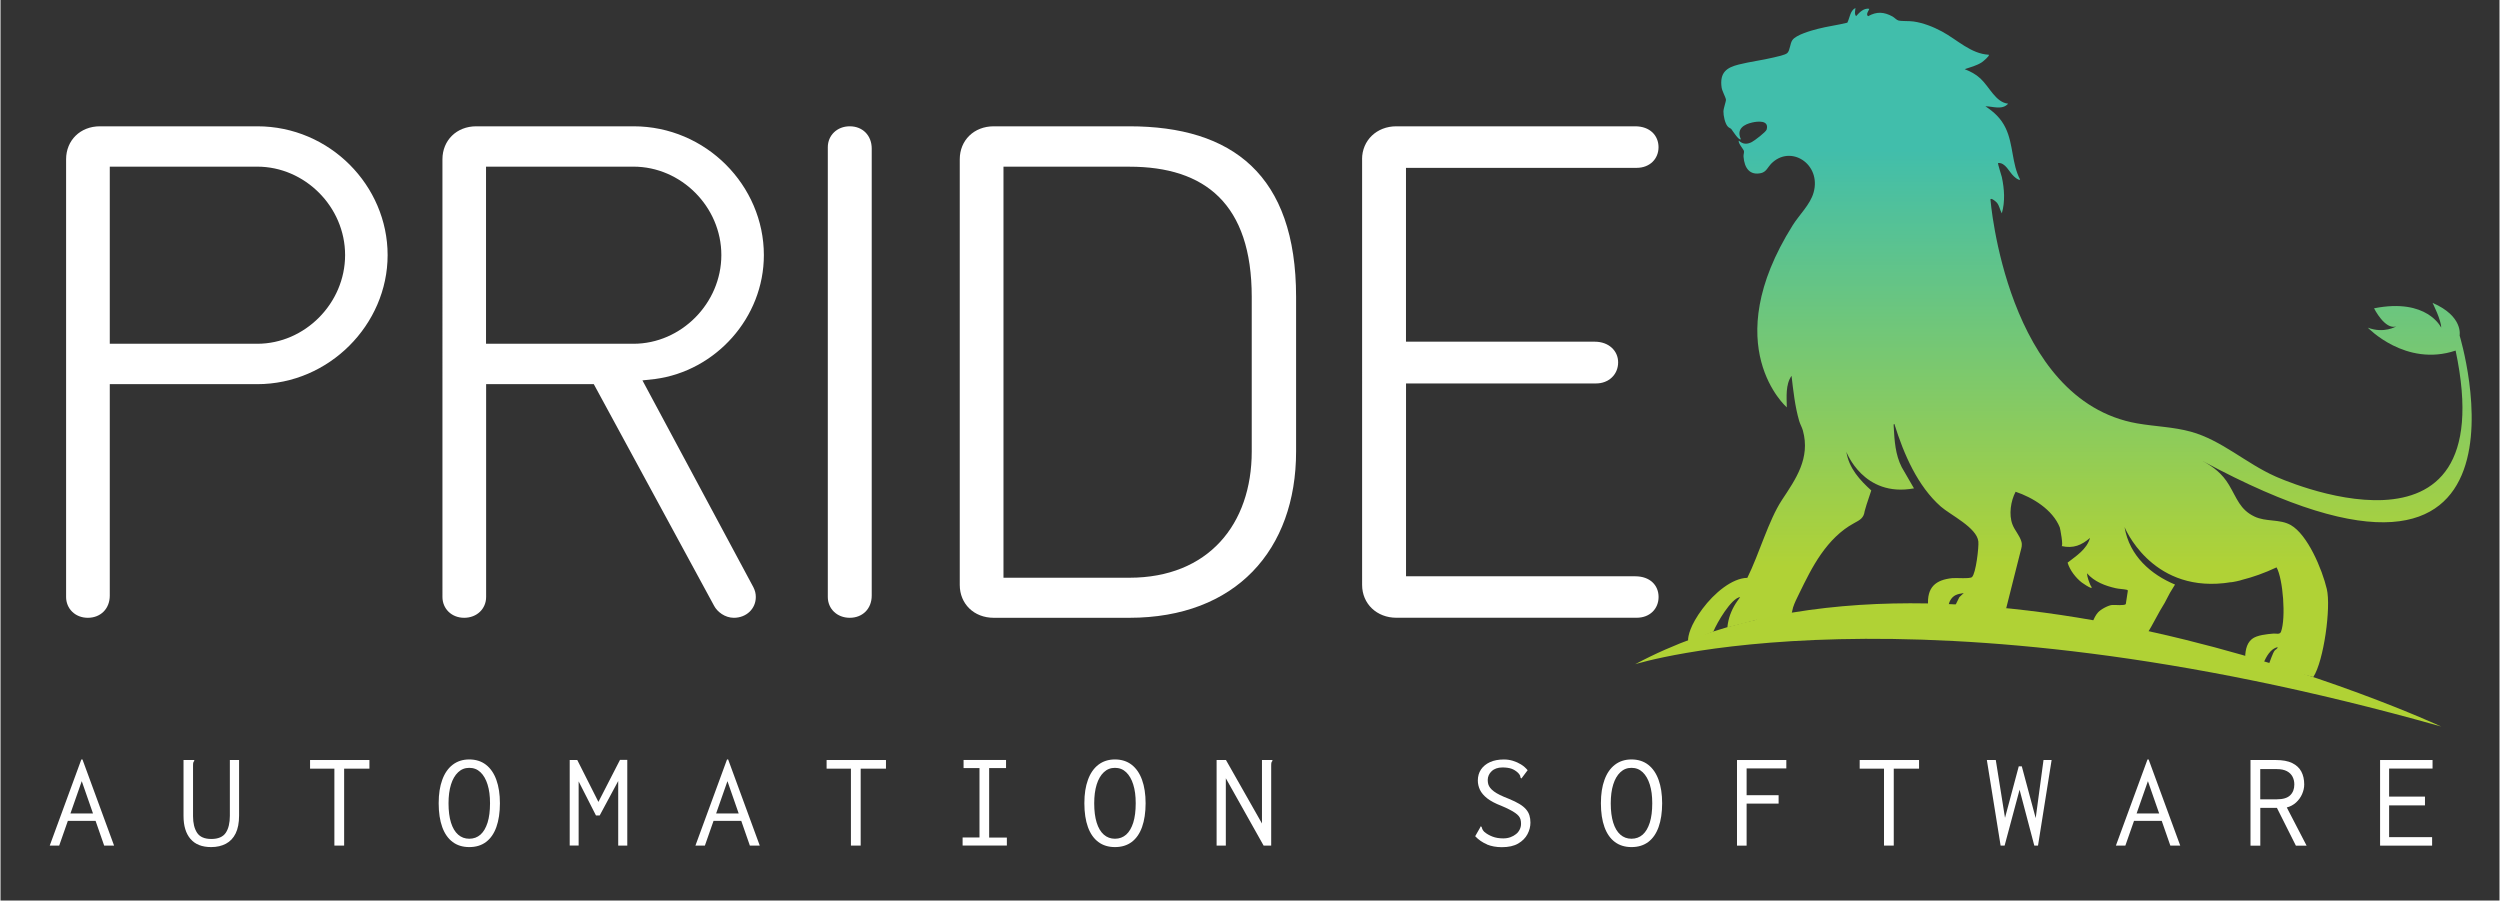 <?xml version="1.0" encoding="UTF-8"?><svg id="a" xmlns="http://www.w3.org/2000/svg" width="7.19in" height="2.59in" xmlns:xlink="http://www.w3.org/1999/xlink" viewBox="0 0 517.8 186.6"><rect x="0" y="0" width="517.8" height="186.6" fill="#333333" stroke="none"/><defs><linearGradient id="b" x1="430.86" y1="229.91" x2="430.86" y2="42.5" gradientTransform="translate(0 188) scale(1 -1)" gradientUnits="userSpaceOnUse"><stop offset=".39" stop-color="#41beab"/><stop offset=".85" stop-color="#b0d236"/></linearGradient></defs><path d="M16.83,161.87l-4.67,13.34h-1.96l6.55-17.85h.23l6.55,17.85h-2.05l-4.64-13.34h-.01ZM19.9,170.09h-6.43l.4-1.54h5.58l.46,1.54h0Z" fill="#fff"/><path d="M39.36,173.83c-.96-1.13-1.44-2.71-1.44-4.74v-11.61h2.22v.2c-.11.11-.18.24-.21.37-.03.13-.04.36-.04.68v10.39c0,1.44.28,2.59.84,3.44s1.54,1.28,2.95,1.28,2.42-.43,2.99-1.28.85-2.03.85-3.53v-11.56h1.91v11.53c0,1.5-.24,2.73-.71,3.69-.47.96-1.14,1.67-2.01,2.13-.86.46-1.88.7-3.06.7-1.9,0-3.33-.56-4.28-1.69h-.01Z" fill="#fff"/><path d="M69.18,175.21v-15.94h-5.04v-1.79h12.3v1.79h-5.24v15.94h-2.02Z" fill="#fff"/><path d="M97.13,175.52c-1.35,0-2.5-.35-3.44-1.05s-1.67-1.73-2.16-3.09c-.49-1.36-.74-3-.74-4.94s.25-3.5.74-4.85c.49-1.36,1.21-2.4,2.16-3.13s2.1-1.1,3.44-1.1,2.52.37,3.46,1.1,1.66,1.77,2.15,3.13.74,2.97.74,4.85-.25,3.58-.74,4.94-1.21,2.39-2.15,3.09-2.09,1.05-3.46,1.05ZM97.13,173.79c.91,0,1.68-.29,2.32-.85.64-.57,1.12-1.4,1.47-2.49.34-1.09.51-2.42.51-4s-.17-2.79-.51-3.89c-.34-1.09-.83-1.94-1.47-2.55s-1.41-.91-2.32-.91-1.66.3-2.31.91-1.14,1.46-1.48,2.55c-.34,1.09-.51,2.39-.51,3.89,0,1.58.17,2.91.51,4,.34,1.09.83,1.92,1.48,2.49s1.41.85,2.31.85Z" fill="#fff"/><path d="M117.94,175.21v-17.73h1.57l4.38,8.68,4.47-8.71h1.51v17.76h-1.88v-13.38l-3.84,7.14h-.77l-3.59-7.06v13.29h-1.85Z" fill="#fff"/><path d="M150.62,161.87l-4.67,13.34h-1.96l6.55-17.85h.23l6.55,17.85h-2.05l-4.64-13.34h0ZM153.69,170.09h-6.43l.4-1.54h5.58l.46,1.54h-.01Z" fill="#fff"/><path d="M176.21,175.21v-15.94h-5.04v-1.79h12.3v1.79h-5.24v15.94h-2.02Z" fill="#fff"/><path d="M199.35,175.21v-1.68h3.5v-14.38h-3.3v-1.68h8.8v1.68h-3.5v14.4h3.67v1.65h-9.17Z" fill="#fff"/><path d="M230.92,175.52c-1.35,0-2.5-.35-3.44-1.05s-1.67-1.73-2.16-3.09-.74-3-.74-4.94.25-3.5.74-4.85c.49-1.36,1.21-2.4,2.16-3.13s2.1-1.1,3.44-1.1,2.52.37,3.46,1.1,1.66,1.77,2.15,3.13c.49,1.36.74,2.97.74,4.85s-.25,3.58-.74,4.94-1.21,2.39-2.15,3.09-2.09,1.05-3.46,1.05ZM230.92,173.79c.91,0,1.68-.29,2.32-.85.64-.57,1.12-1.4,1.47-2.49.34-1.09.51-2.42.51-4s-.17-2.79-.51-3.89c-.34-1.09-.83-1.94-1.47-2.55s-1.41-.91-2.32-.91-1.66.3-2.31.91-1.14,1.46-1.48,2.55-.51,2.39-.51,3.89c0,1.58.17,2.91.51,4s.83,1.92,1.48,2.49,1.41.85,2.31.85Z" fill="#fff"/><path d="M251.98,157.48h1.94l7.46,13.15v-13.15h2.16v.2c-.11.11-.19.24-.21.37-.03.13-.04.36-.04.68v16.48h-1.57l-7.83-13.95v13.95h-1.91v-17.73h0Z" fill="#fff"/><path d="M307.99,174.95c-.92-.38-1.73-.94-2.43-1.68l1.02-1.79.11-.26.2.11c.04.13.08.28.14.44.06.16.19.36.4.58.49.42,1.07.75,1.72,1s1.4.37,2.23.37c.53,0,1.02-.08,1.47-.24s.83-.38,1.17-.65.59-.59.77-.96c.18-.37.27-.76.27-1.17,0-.32-.03-.61-.1-.88-.07-.26-.19-.5-.37-.72s-.42-.43-.73-.65-.69-.45-1.17-.69c-.47-.25-1.04-.51-1.71-.79-1.23-.47-2.21-.99-2.92-1.54-.71-.56-1.21-1.15-1.51-1.77-.29-.62-.44-1.27-.44-1.93,0-.87.22-1.63.65-2.28.44-.65,1.06-1.16,1.86-1.53.81-.37,1.77-.55,2.89-.55.64,0,1.27.09,1.86.27s1.16.43,1.68.75.98.72,1.38,1.2l-1.11,1.48-.17.23-.17-.11c-.02-.15-.06-.3-.11-.46-.06-.15-.19-.34-.4-.57-.46-.44-.94-.73-1.45-.9-.51-.16-1.12-.24-1.82-.24-.47,0-.9.07-1.27.2-.37.13-.69.32-.95.57-.27.25-.47.52-.61.84s-.21.64-.21.98c0,.32.04.61.11.88.08.26.21.52.4.76.19.25.45.49.78.74s.75.49,1.25.74,1.12.51,1.84.79c.87.36,1.6.71,2.18,1.06.58.35,1.03.72,1.37,1.11s.57.81.71,1.26.21.95.21,1.5c0,.81-.2,1.61-.61,2.39-.41.78-1.05,1.43-1.92,1.94s-2,.76-3.39.76c-1.16,0-2.2-.19-3.12-.57l.02-.02Z" fill="#fff"/><path d="M337.95,175.52c-1.35,0-2.5-.35-3.44-1.05s-1.67-1.73-2.16-3.09-.74-3-.74-4.94.25-3.5.74-4.85c.49-1.36,1.21-2.4,2.16-3.13s2.1-1.1,3.44-1.1,2.52.37,3.46,1.1,1.66,1.77,2.15,3.13.74,2.97.74,4.85-.25,3.58-.74,4.94-1.21,2.39-2.15,3.09-2.09,1.05-3.46,1.05ZM337.95,173.79c.91,0,1.68-.29,2.32-.85.64-.57,1.12-1.4,1.47-2.49.34-1.09.51-2.42.51-4s-.17-2.79-.51-3.89c-.34-1.09-.83-1.94-1.47-2.55s-1.41-.91-2.32-.91-1.66.3-2.31.91-1.14,1.46-1.48,2.55-.51,2.39-.51,3.89c0,1.58.17,2.91.51,4s.83,1.92,1.48,2.49,1.41.85,2.31.85Z" fill="#fff"/><path d="M359.81,175.21v-17.73h10.22v1.74h-8.23v5.55h6.63v1.74h-6.63v8.71h-1.99Z" fill="#fff"/><path d="M390.27,175.21v-15.94h-5.04v-1.79h12.3v1.79h-5.24v15.94h-2.02Z" fill="#fff"/><path d="M414.43,175.21l-2.85-17.73h1.85l1.91,11.98,2.85-10.67h.63l2.88,10.73,1.62-12.04h1.68l-2.82,17.73h-.77l-3.05-11.58-3.1,11.58h-.83Z" fill="#fff"/><path d="M444.95,161.87l-4.67,13.34h-1.96l6.55-17.85h.23l6.55,17.85h-2.05l-4.64-13.34h0ZM448.02,170.09h-6.43l.4-1.54h5.58l.46,1.54h0Z" fill="#fff"/><path d="M466.21,175.21v-17.73h5.24c1.4,0,2.54.21,3.4.63s1.49,1.01,1.89,1.76.6,1.65.6,2.68c0,.66-.15,1.33-.44,1.99-.29.67-.71,1.24-1.25,1.74-.54.49-1.18.84-1.92,1.03l4.1,7.91h-2.22l-3.93-7.83h-3.44v7.83h-2.03ZM468.24,165.62h3.44c1.27,0,2.19-.28,2.76-.84s.85-1.3.85-2.23c0-.59-.12-1.12-.37-1.61-.25-.48-.64-.87-1.17-1.15s-1.22-.43-2.08-.43h-3.44v6.26h0Z" fill="#fff"/><path d="M493.06,175.21v-17.73h10.87v1.77h-9v5.81h7.43v1.82h-7.43v6.58h8.91v1.76h-10.79.01Z" fill="#fff"/><path d="M13.59,33c0-3.91,2.93-6.83,7.01-6.83h32.6c15.03,0,27.01,12.29,27.01,26.69s-12.14,26.74-27.01,26.74h-30.56v43.81c0,2.73-1.9,4.6-4.55,4.6s-4.5-1.92-4.5-4.31c0,0,0-90.7,0-90.7ZM53.2,71.23c9.84,0,18.2-8.36,18.2-18.38s-8.36-18.32-18.2-18.32h-30.56v36.69h30.56Z" fill="#fff"/><path d="M131.16,26.17c15.03,0,27.01,12.29,27.01,26.69,0,13.03-10.03,24.01-22.52,25.67l-2.64.29,22.99,42.86c.35.7.5,1.32.5,2.02,0,2.45-1.96,4.31-4.55,4.31-1.85,0-3.44-1.25-4.08-2.46l-24.94-45.95h-22.31v44.1c0,2.43-1.9,4.31-4.55,4.31s-4.5-1.92-4.5-4.31V33c0-3.91,2.93-6.83,7.01-6.83h32.6-.02ZM131.16,71.23c9.84,0,18.2-8.36,18.2-18.38s-8.36-18.32-18.2-18.32h-30.56v36.69h30.56Z" fill="#fff"/><path d="M171.42,30.5c0-2.43,1.9-4.33,4.55-4.33s4.55,1.88,4.55,4.62v92.62c0,2.73-1.9,4.6-4.55,4.6s-4.55-1.88-4.55-4.31V30.5Z" fill="#fff"/><path d="M198.76,33c0-3.91,2.93-6.83,7.05-6.83h28.08c21.29,0,34.56,10,34.56,35.35v32.03c0,20.4-12.51,34.46-34.56,34.46h-28.08c-4.13,0-7.05-2.91-7.05-6.81V33h0ZM259.26,61.52c0-19.23-9.65-26.98-25.36-26.98h-26.08v85.17h26.08c16.38,0,25.36-11.1,25.36-26.16v-32.03Z" fill="#fff"/><path d="M282.12,33c0-3.93,3.05-6.83,7.1-6.83h49.49c3.09,0,4.84,1.94,4.84,4.33s-1.78,4.28-4.55,4.28h-47.78v36.02h39.12c2.89,0,4.84,1.88,4.84,4.28,0,2.56-1.99,4.37-4.55,4.37h-39.4v39.96h47.49c3.07,0,4.84,1.87,4.84,4.28s-1.76,4.31-4.55,4.31h-49.78c-4.05,0-7.1-2.88-7.1-6.81V33h-.01Z" fill="#fff"/><path d="M508.71,72.65c10.13,47.83-37.4,26.04-37.4,26.04-6.02-2.68-11.08-7.47-17.43-9.23-3.63-1.01-7.44-1.08-11.15-1.73-27.12-4.75-30.41-46.44-30.41-46.44.19-.34,1.14.49,1.32.69.54.62.64,1.52,1.04,2.23.71-2.44.53-5.06,0-7.53-.09-.43-.89-2.77-.77-2.91,1.55-.09,2.23,1.81,3.26,2.76.29.26.95.86,1.31.7-1.75-3.29-1.37-7.23-2.99-10.66-.98-2.07-2.44-3.37-4.21-4.55,1.52.01,3.5.84,4.71-.54-2.58-.25-3.87-3.49-5.75-5.22-1-.92-2.03-1.44-3.25-1.93,1.19-.41,2.47-.72,3.56-1.43.17-.11,1.68-1.33,1.43-1.56-3.72-.19-6.53-3.11-9.71-4.82-1.83-.98-3.87-1.78-5.89-2.07-.95-.14-2.37-.02-3.14-.21-.35-.09-.83-.61-1.2-.82-1.75-.96-3.27-1.08-5.05-.07-.65-.37.34-1.4.2-1.54-1.12-.16-1.97.71-2.7,1.53-.42-.44-.16-1.16-.14-1.69-1.12.56-1.17,2.06-1.68,3.05-2.04.51-4.14.76-6.17,1.29-1.27.33-4.48,1.21-5.23,2.34-.5.75-.45,2.04-1.02,2.64-.4.42-2.18.77-2.83.93-2.4.58-4.87.87-7.26,1.47-2.42.61-3.99,1.59-3.54,4.76.11.76.86,2.07.9,2.52.03.36-.51,1.76-.52,2.44-.02.85.31,2.42.84,3.06.3.37.59.38.79.59.11.11,1.61,2.53,1.98,2.1-1-2.17.71-3.09,2.35-3.46,1.06-.24,3.57-.57,2.99,1.47-.14.49-2.55,2.32-3.07,2.58-.99.5-1.82.5-2.68-.29-.28.4.96,1.79,1.05,2.14.07.28-.12.77-.09,1.16.18,2.41,1.31,3.95,3.65,3.42,1.05-.24,1.4-1.23,2.03-1.89,4.02-4.17,10.53.02,8.83,5.95-.71,2.49-2.95,4.57-4.31,6.74-15.77,25.1-1.23,37.75-1.23,37.75-.03-2.16-.29-4.74.98-6.54.37,3.14.71,6.35,1.59,9.37.2.68.59,1.33.76,1.96,1.58,5.76-1.48,10.07-4.34,14.4-2.77,4.2-4.72,11.21-7.17,16.13-3.14.04-6.88,3.17-9.29,6.41-2.6,3.49-2.99,5.66-2.99,6.51,0,.18,0,.2.15.32l5.09-2.11c.73-1.79,3.71-6.93,5.56-7.15l-.6.84c-.96,1.36-1.66,2.94-1.95,4.64-.06.33-.09.62-.09.82l6.1-1.58c-.03.06.31,1.16.32.09l2.62-.44c.19.04.47.04.71,0l2.78-.5c.97.06.8-.95,1.07-1.73.32-.97.78-1.89,1.23-2.8,1.38-2.83,2.77-5.68,4.58-8.26s4.06-4.91,6.84-6.4c1.21-.65,2-1.06,2.18-2.48.12-.42.26-.9.4-1.37l.97-2.92c-2.32-2.1-4.64-4.59-5.16-8.01,0,0,3.53,9.52,14.01,7.58l-2.55-4.41c-1.31-2.59-1.49-5.41-1.65-8.38,0-.17-.09-.59.14-.55,1.95,6.28,4.84,12.9,9.62,17.11,1.98,1.74,7.48,4.36,7.78,7.24.12,1.12-.5,6.62-1.32,7.37-.44.4-3.26.14-4.08.22-3.4.35-5.34,1.83-5,5.85h4c.32-.3.32-.78.52-1.14.69-1.26,1.55-1.4,2.85-1.62l-.91.86-.78,1.58.15.32,10.31.51c.61-2.44,1.23-4.87,1.84-7.31.39-1.53.76-3.06,1.16-4.59.2-.76.4-1.31.16-2.09-.38-1.26-1.36-2.26-1.83-3.48-.79-2.04-.36-4.9.65-6.79,3.57,1.2,7.68,3.72,9.15,7.38.08.19.79,3.97.36,3.87,2.47.57,4.18-.19,5.91-1.69-.67,2.4-2.91,3.76-4.65,5.13.46,1.57,1.73,3.19,2.96,4.13.35.27,1.51,1.01,1.86,1.09.41.09-.03-.42-.08-.54-.31-.74-.69-1.69-.72-2.48,1.53,1.78,3.83,2.62,5.97,3.1.71.16,1.52.16,2.22.31.13.03.21.05.28.18l-.43,2.8c-.31.36-2.22.14-2.8.18-.78.05-2.34.86-2.96,1.55-.94,1.04-1.63,3.16-1.59,4.53l10.81,1.23c.4,0,3.28-5.56,3.6-6.07,1.86-2.97,1.25-2.53,3.14-5.47-4.92-2.05-9.45-5.88-10.46-11.92,0,0,5.33,13.27,20.57,11.63.16-.01.31-.02.47-.06.27-.03.55-.07.82-.12h.13c.35-.01,1.96-.34,2.37-.51,2.2-.55,4.58-1.38,7.14-2.58,1.34,2.38,1.97,10.5.92,13.34-.24.64-1.01.33-1.59.38-1.26.11-3.43.3-4.44,1.13-1.28,1.06-1.36,2.71-1.44,4.34l3.81.77c.53-1.42,1.55-3.18,2.96-3.42,0,.34-.45.48-.62.7-.38.48-.99,2.32-1.22,2.89l.97.49,8.26,2.1c2.18-3.3,3.7-14.49,2.8-18.24-.96-4.07-3.98-11.29-7.49-13.26-2.29-1.28-5.11-.61-7.51-1.76-3.01-1.44-3.61-3.77-5.26-6.53-1.43-2.4-3.21-3.73-5.5-4.99,73.31,39.62,53.28-25.98,53.28-25.98,0,0,.82-3.99-5.61-6.77,0,0,1.82,3.6,1.79,5.14,0,0-2.86-6.21-13.91-4.01-11.05,2.21,0,0,0,0,0,0,2.25,4.52,4.59,3.75,0,0-2.54,1.54-5.88.26,0,0,7.84,8.22,18.18,4.75" fill="url(#b)"/><path d="M338.71,137.63s57.13-18.13,167.01,12.91c0,0-102.19-47.52-167.01-12.91h0Z" fill="#b0d235"/></svg>